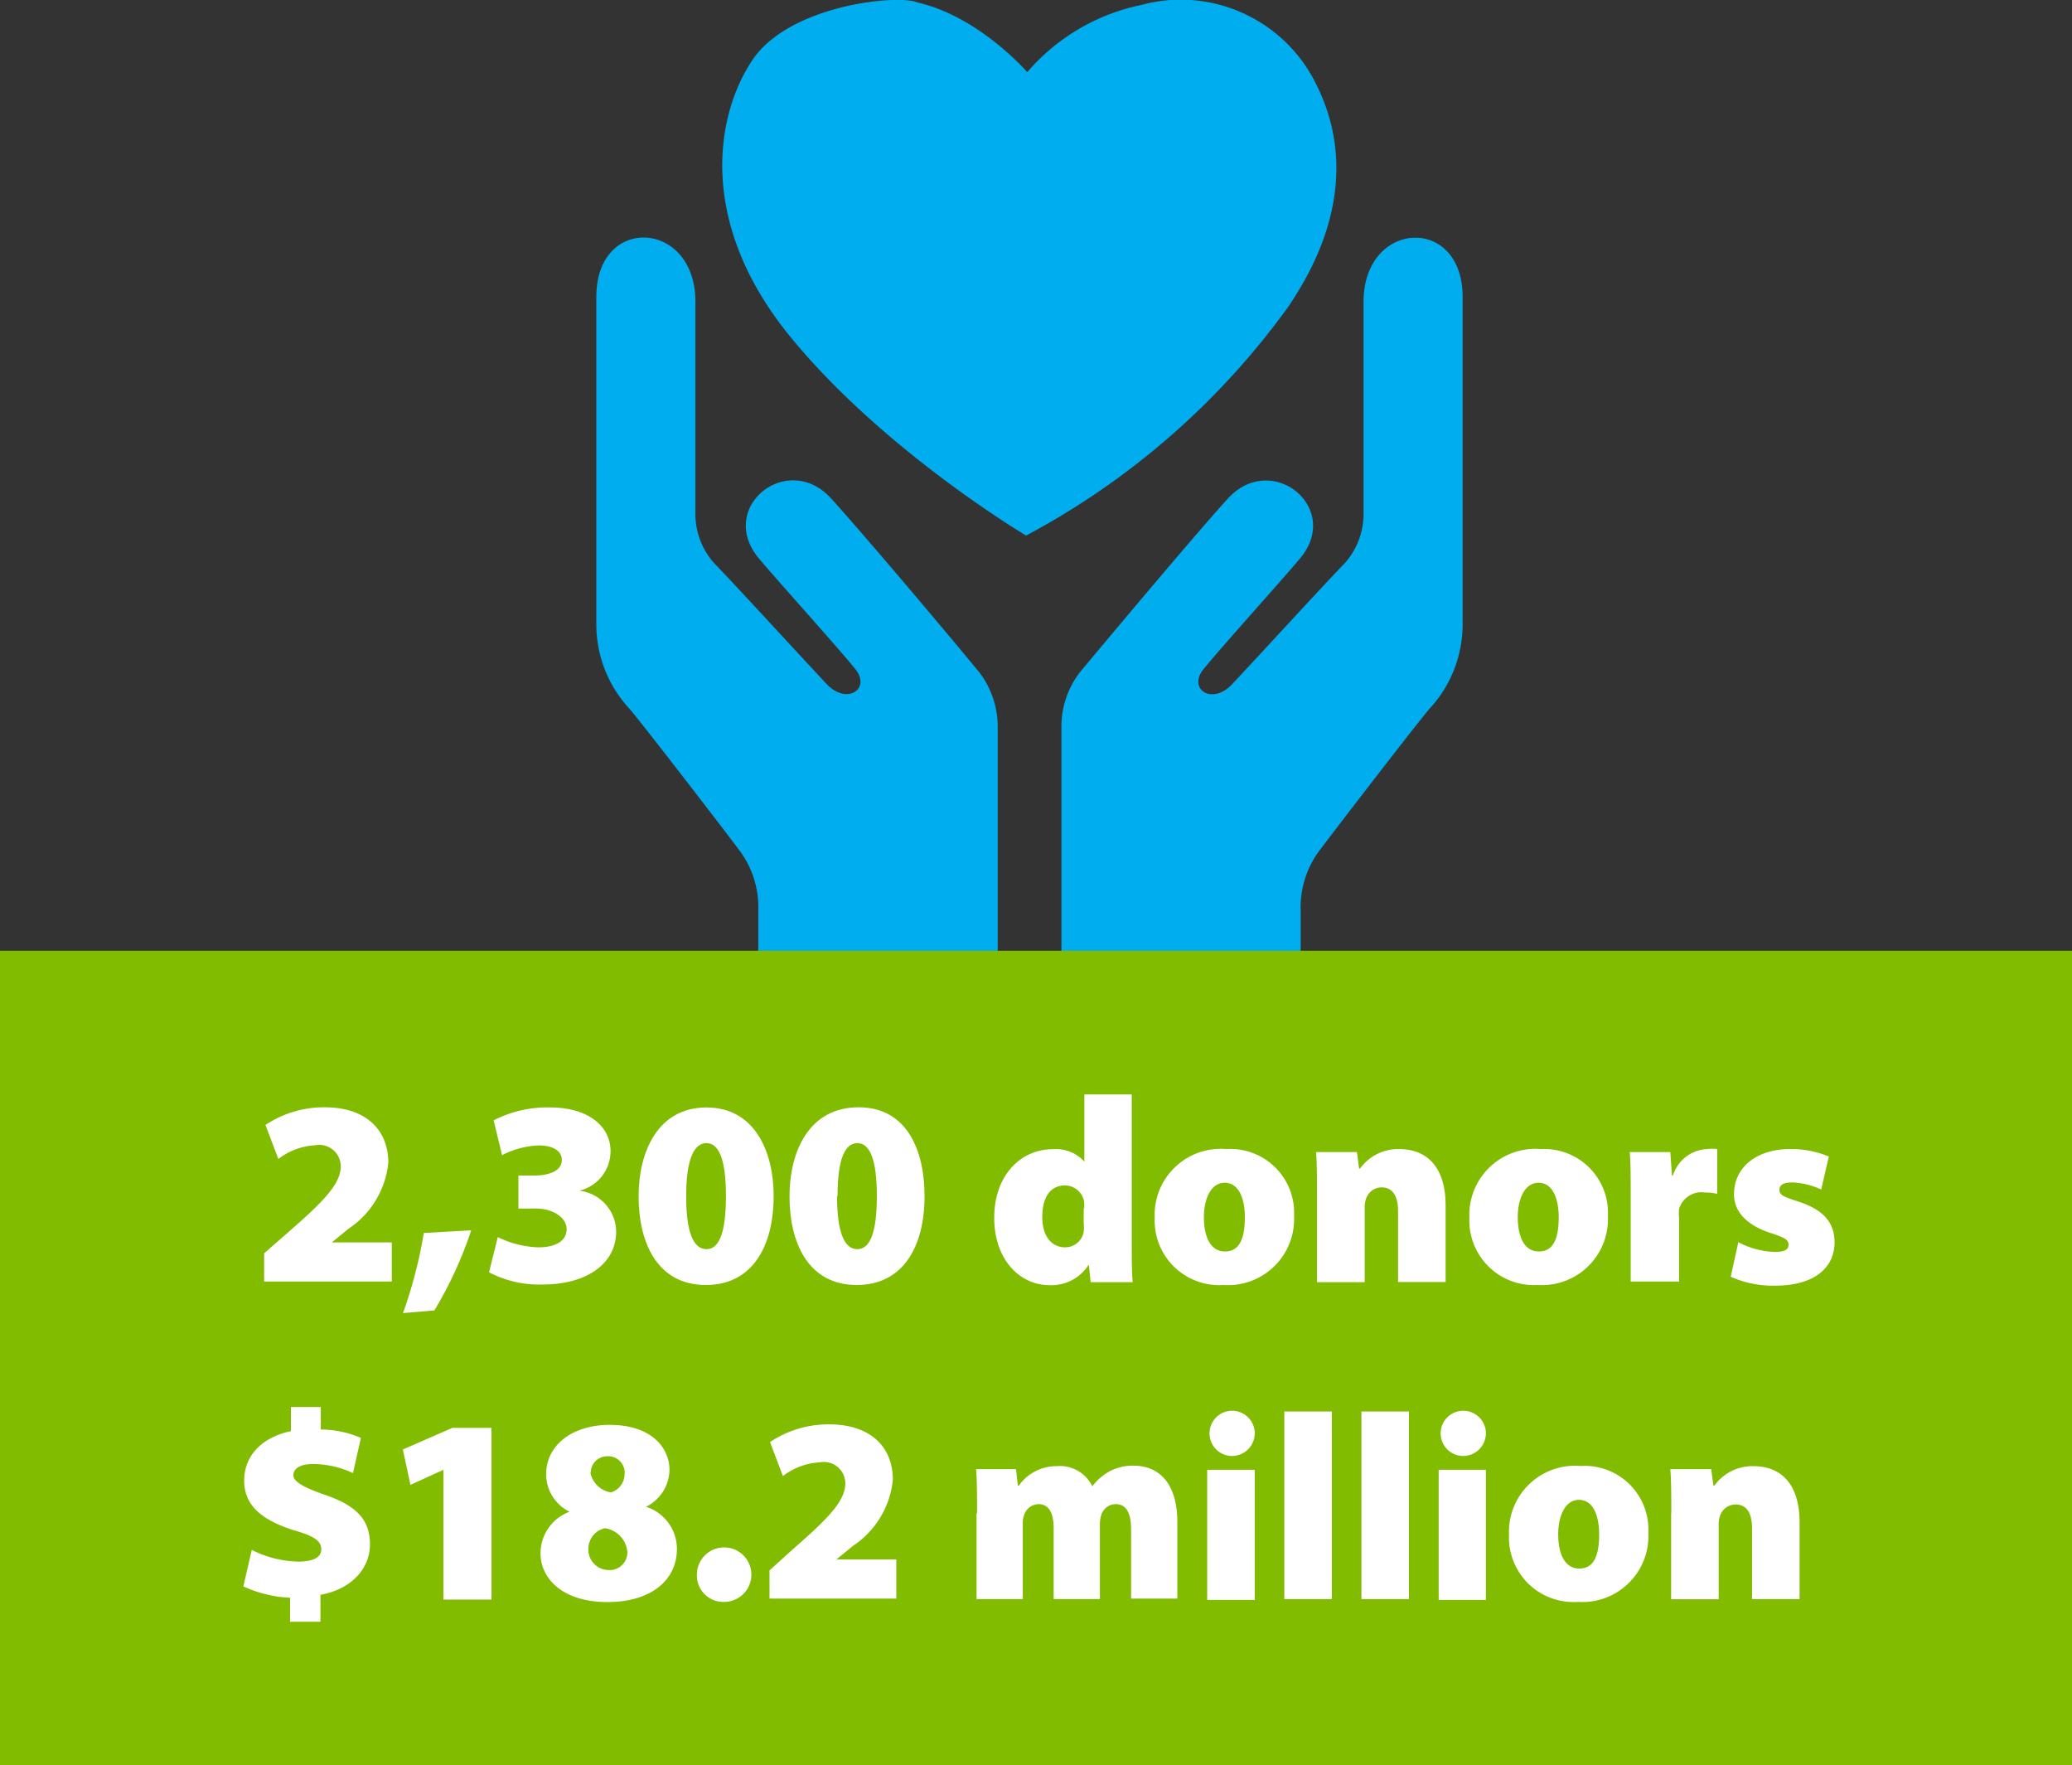 <svg xmlns="http://www.w3.org/2000/svg" xmlns:xlink="http://www.w3.org/1999/xlink" viewBox="0 0 125.5 106.9"><rect x="0" y="0" width="125.5" height="106.9" fill="#333333" stroke="none"/><defs><style>.a{fill:none;}.b{clip-path:url(#a);}.c{fill:#00aeef;}.d{fill:#81bc00;}.e{fill:#fff;}</style><clipPath id="a" transform="translate(0 0)"><rect class="a" width="125.5" height="106.9"/></clipPath></defs><title>2300-donors</title><g class="b"><path class="c" d="M62.22,4.37A12.39,12.39,0,0,1,69.13.3,9.13,9.13,0,0,1,79.67,5c3.2,6.25-.51,11.85-1.6,13.52A46.63,46.63,0,0,1,62.15,32.43s-8.58-5.09-14.25-12S43.32,7,45.57,3.64s8.87-4,10-3.49C59.31,1,62.22,4.37,62.22,4.37" transform="translate(0 0)"/><path class="c" d="M36.12,18V37.71a7.5,7.5,0,0,0,2,5.2c0.66,0.75,5.69,7.27,6.7,8.63a5.72,5.72,0,0,1,1.11,3.6v3.75H60.43s0-13.62,0-14.84a5.42,5.42,0,0,0-1.1-3.32C57.09,38,52,32,50.32,30.16c-2.65-2.87-6.93.59-4.35,3.66,1.08,1.29,4.88,5.5,5.84,6.7s-0.52,2.19-1.73.91c-0.95-1-6.08-6.59-6.79-7.29a4.48,4.48,0,0,1-1.17-3.08c0-.85,0-8.94,0-12.8,0-4.95-6-5.28-6-.29m52.47,0V37.71a7.51,7.51,0,0,1-2,5.2c-0.66.75-5.68,7.27-6.7,8.63a5.76,5.76,0,0,0-1.11,3.6v3.75H64.29s0-13.62,0-14.84a5.4,5.4,0,0,1,1.1-3.32c2.25-2.7,7.31-8.72,9-10.56,2.65-2.87,6.93.59,4.34,3.66-1.08,1.29-4.88,5.5-5.84,6.7s0.52,2.19,1.73.91c0.95-1,6.08-6.59,6.79-7.29a4.49,4.49,0,0,0,1.18-3.08c0-.85,0-8.94,0-12.8,0-4.95,6-5.28,6-.29" transform="translate(0 0)"/></g><rect class="d" y="57.57" width="125.5" height="49.33"/><path class="e" d="M16,77.63V75.89l1.44-1.26c2.11-1.84,3.19-2.91,3.2-4a1.3,1.3,0,0,0-1.55-1.28,4,4,0,0,0-2.23.83l-0.78-2.06a6.37,6.37,0,0,1,3.6-1.07c2.42,0,3.84,1.31,3.84,3.36a5.46,5.46,0,0,1-2.42,4l-1,.82v0h3.63v2.37H16Z" transform="translate(0 0)"/><path class="e" d="M24.41,79.51a27.84,27.84,0,0,0,1.26-4.85l2.87-.16a24,24,0,0,1-2.23,4.85Z" transform="translate(0 0)"/><path class="e" d="M30.15,74.91a6,6,0,0,0,2.47.62c1,0,1.7-.37,1.7-1.1s-0.88-1.25-1.84-1.25H31.4v-2h1c0.72,0,1.63-.22,1.63-0.94,0-.53-0.5-0.88-1.41-0.88a5.23,5.23,0,0,0-2.21.59L29.9,67.84a7.06,7.06,0,0,1,3.43-.78c2.31,0,3.65,1.15,3.65,2.64a2.46,2.46,0,0,1-1.89,2.4v0a2.52,2.52,0,0,1,2.23,2.48c0,1.91-1.74,3.2-4.45,3.2a6.52,6.52,0,0,1-3.25-.74Z" transform="translate(0 0)"/><path class="e" d="M46.86,72.42c0,3.06-1.3,5.39-4.1,5.39-3,0-4.08-2.64-4.08-5.36s1.17-5.39,4.11-5.39S46.86,69.76,46.86,72.42Zm-5.3,0c0,2.26.46,3.22,1.23,3.22s1.18-1,1.18-3.22-0.43-3.2-1.18-3.2S41.56,70.18,41.56,72.43Z" transform="translate(0 0)"/><path class="e" d="M56,72.42c0,3.06-1.3,5.39-4.1,5.39-3,0-4.08-2.64-4.08-5.36S49,67.05,52,67.05,56,69.76,56,72.42Zm-5.3,0c0,2.26.46,3.22,1.23,3.22s1.18-1,1.18-3.22-0.43-3.2-1.18-3.2S50.73,70.18,50.73,72.43Z" transform="translate(0 0)"/><path class="e" d="M68.55,66.27v8.87c0,1,0,2,.06,2.5H66.06l-0.11-1.07h0a2.67,2.67,0,0,1-2.38,1.25c-1.83,0-3.35-1.58-3.35-4.07,0-2.64,1.66-4.16,3.52-4.16a2.32,2.32,0,0,1,1.94.75h0V66.27h2.88Zm-2.88,6.88a3,3,0,0,0,0-.37,1.2,1.2,0,0,0-1.15-1c-1,0-1.39.86-1.39,1.91,0,1.2.59,1.84,1.39,1.84a1.14,1.14,0,0,0,1.12-.94,2.8,2.8,0,0,0,0-.53v-0.9Z" transform="translate(0 0)"/><path class="e" d="M78.38,73.62a4,4,0,0,1-4.26,4.19,3.91,3.91,0,0,1-4.18-4.07,4,4,0,0,1,4.34-4.16A3.86,3.86,0,0,1,78.38,73.62Zm-5.46.08c0,1.17.38,2.08,1.28,2.08s1.2-.82,1.2-2.08c0-1.09-.35-2.08-1.22-2.08S72.92,72.66,72.92,73.7Z" transform="translate(0 0)"/><path class="e" d="M79.77,72.43c0-1,0-2-.06-2.67h2.48l0.13,1h0.06a2.83,2.83,0,0,1,2.35-1.18c1.84,0,2.83,1.25,2.83,3.41v4.64H84.68V73.34c0-.91-0.32-1.44-1-1.44a1,1,0,0,0-.94.69,1.58,1.58,0,0,0-.08.58v4.47H79.77v-5.2Z" transform="translate(0 0)"/><path class="e" d="M97.39,73.62a4,4,0,0,1-4.26,4.19A3.91,3.91,0,0,1,89,73.74a4,4,0,0,1,4.34-4.16A3.86,3.86,0,0,1,97.39,73.62Zm-5.46.08c0,1.17.38,2.08,1.28,2.08s1.2-.82,1.2-2.08c0-1.09-.35-2.08-1.22-2.08S91.93,72.66,91.93,73.7Z" transform="translate(0 0)"/><path class="e" d="M98.77,72.42c0-1.25,0-2-.06-2.66h2.46l0.1,1.42h0.06a2.26,2.26,0,0,1,2.1-1.6,2.16,2.16,0,0,1,.58,0v2.71a3.14,3.14,0,0,0-.74-0.08,1.41,1.41,0,0,0-1.57,1,2.24,2.24,0,0,0,0,.5v3.89H98.77V72.42Z" transform="translate(0 0)"/><path class="e" d="M105.29,75.22a5.19,5.19,0,0,0,2.19.59c0.61,0,.85-0.14.85-0.43s-0.18-.42-1-0.69c-1.73-.54-2.32-1.49-2.3-2.4,0-1.57,1.33-2.71,3.39-2.71a5.9,5.9,0,0,1,2.35.45l-0.46,2a4.57,4.57,0,0,0-1.75-.43c-0.5,0-.78.13-0.78,0.45s0.26,0.42,1.18.72c1.55,0.51,2.15,1.31,2.16,2.45,0,1.5-1.17,2.63-3.6,2.63a6.21,6.21,0,0,1-2.69-.54Z" transform="translate(0 0)"/><path class="e" d="M17.57,98.24V96.75a7.64,7.64,0,0,1-2.83-.69l0.51-2.21a6.5,6.5,0,0,0,2.82.71c0.82,0,1.39-.22,1.39-0.74S19,93,17.79,92.66c-1.74-.56-3-1.38-3-3,0-1.46,1-2.61,2.83-3V85.2h1.81v1.36a6.21,6.21,0,0,1,2.43.51L21.38,89.2A5.79,5.79,0,0,0,19,88.65c-0.94,0-1.23.34-1.23,0.69s0.54,0.7,1.89,1.17c2,0.67,2.75,1.58,2.75,3s-1.06,2.71-3,3.06v1.63H17.57Z" transform="translate(0 0)"/><path class="e" d="M26.86,89h0l-2,.91-0.46-2.14,3-1.31h2.37v10.4H26.86V89Z" transform="translate(0 0)"/><path class="e" d="M32.74,94.08a2.68,2.68,0,0,1,1.76-2.54v0a2.53,2.53,0,0,1-1.42-2.26c0-1.83,1.66-3,3.84-3,2.63,0,3.63,1.47,3.63,2.72a2.54,2.54,0,0,1-1.42,2.24v0A2.68,2.68,0,0,1,41,93.79c0,1.92-1.6,3.22-4.21,3.22C33.9,97,32.74,95.44,32.74,94.08ZM38,94a1.58,1.58,0,0,0-1.36-1.46,1.27,1.27,0,0,0-1,1.28,1.23,1.23,0,0,0,1.22,1.25A1.07,1.07,0,0,0,38,94Zm-2.24-4.82A1.51,1.51,0,0,0,37,90.37a1.16,1.16,0,0,0,.83-1.07,1,1,0,0,0-1.06-1.12A1,1,0,0,0,35.78,89.17Z" transform="translate(0 0)"/><path class="e" d="M42.21,95.33A1.65,1.65,0,1,1,43.86,97,1.6,1.6,0,0,1,42.21,95.33Z" transform="translate(0 0)"/><path class="e" d="M46.61,96.83V95.09L48,93.83c2.11-1.84,3.19-2.91,3.2-4a1.3,1.3,0,0,0-1.55-1.28,4,4,0,0,0-2.23.83l-0.78-2.06a6.37,6.37,0,0,1,3.6-1.07c2.42,0,3.84,1.31,3.84,3.36a5.46,5.46,0,0,1-2.42,4l-1,.82v0h3.63v2.37H46.61Z" transform="translate(0 0)"/><path class="e" d="M59.18,91.63c0-1,0-2-.06-2.67h2.42l0.11,1h0.06A2.78,2.78,0,0,1,64,88.78,2.18,2.18,0,0,1,66.16,90h0a3.31,3.31,0,0,1,1.09-.93,3,3,0,0,1,1.39-.32c1.7,0,2.67,1.23,2.67,3.41v4.64h-2.8V92.62c0-1-.29-1.54-0.93-1.54a0.92,0.92,0,0,0-.88.67,1.78,1.78,0,0,0-.08.58v4.5h-2.8V92.54c0-.88-0.27-1.46-0.91-1.46a0.94,0.94,0,0,0-.88.66,1.4,1.4,0,0,0-.08.58v4.51h-2.8v-5.2Z" transform="translate(0 0)"/><path class="e" d="M76,86.78a1.38,1.38,0,0,1-1.49,1.38A1.37,1.37,0,1,1,76,86.78ZM73.12,96.83V89H76v7.88H73.12Z" transform="translate(0 0)"/><path class="e" d="M77.79,85.47h2.88V96.83H77.79V85.47Z" transform="translate(0 0)"/><path class="e" d="M82.46,85.47h2.88V96.83H82.46V85.47Z" transform="translate(0 0)"/><path class="e" d="M90,86.78a1.38,1.38,0,0,1-1.49,1.38A1.37,1.37,0,1,1,90,86.78ZM87.14,96.83V89H90v7.88H87.14Z" transform="translate(0 0)"/><path class="e" d="M99.84,92.82A4,4,0,0,1,95.58,97a3.91,3.91,0,0,1-4.18-4.07,4,4,0,0,1,4.34-4.16A3.86,3.86,0,0,1,99.84,92.82Zm-5.46.08c0,1.17.38,2.08,1.28,2.08s1.2-.82,1.2-2.08c0-1.09-.35-2.08-1.22-2.08S94.38,91.86,94.38,92.9Z" transform="translate(0 0)"/><path class="e" d="M101.23,91.63c0-1,0-2-.06-2.67h2.48l0.13,1h0.06a2.83,2.83,0,0,1,2.35-1.18C108,88.78,109,90,109,92.19v4.64h-2.88V92.54c0-.91-0.32-1.44-1-1.44a1,1,0,0,0-.94.69,1.56,1.56,0,0,0-.08.58v4.47h-2.88v-5.2Z" transform="translate(0 0)"/></svg>